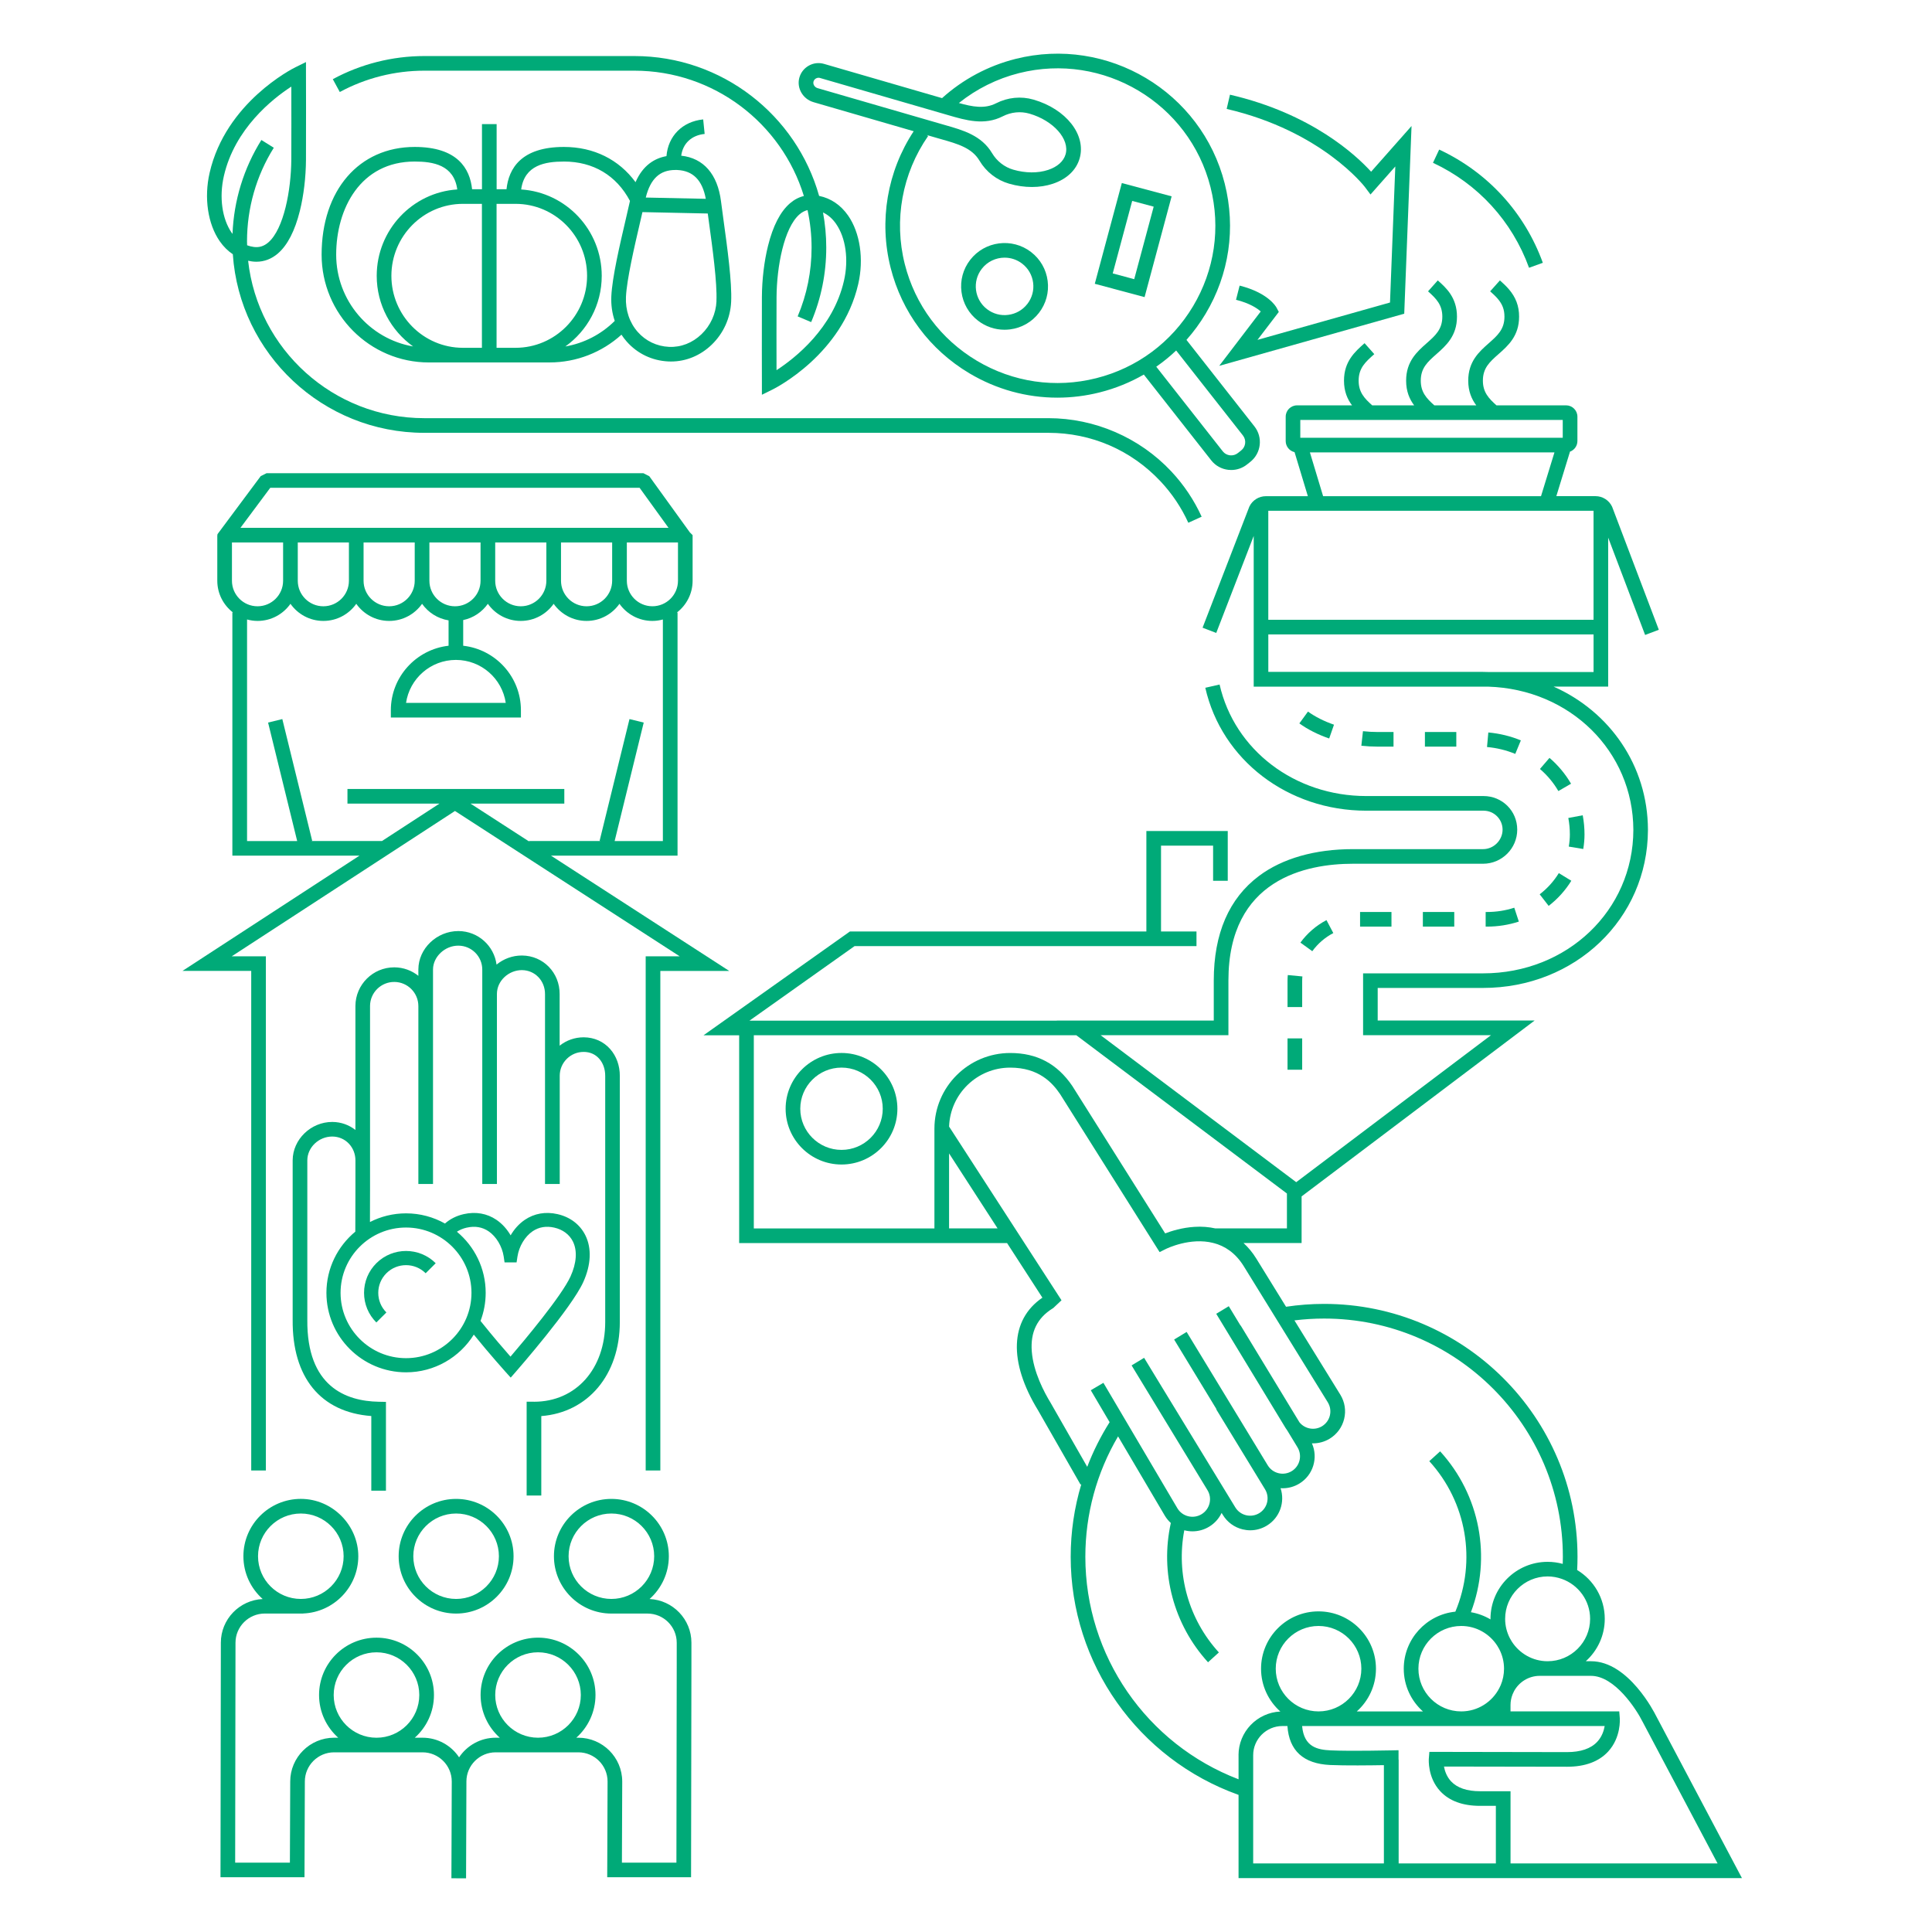 <svg width="180" height="180" viewBox="0 0 180 180" fill="none" xmlns="http://www.w3.org/2000/svg">
<path d="M23.406 137.004H24.771V89.097H21.59L42.389 75.557L63.324 89.097H60.157V137.004H61.522V90.46H67.94L51.336 79.72H63.125V57.066H63.067C63.954 56.381 64.529 55.311 64.529 54.108V49.858L64.27 49.599L60.493 44.368L59.939 44.086H24.837L24.289 44.361L20.245 49.792L20.282 49.819L20.245 49.856V54.106C20.245 55.311 20.82 56.379 21.707 57.064H21.649V79.718H33.493L17 90.458H23.406V137.004ZM63.166 54.106C63.166 55.418 62.098 56.484 60.783 56.484C59.469 56.484 58.401 55.418 58.401 54.106V50.537H63.166V54.106ZM25.18 45.447H59.59L62.283 49.175H22.404L25.18 45.447ZM52.268 50.539H57.033V54.108C57.033 55.42 55.965 56.486 54.651 56.486C53.336 56.486 52.268 55.42 52.268 54.108V50.539ZM46.137 50.539H50.903V54.108C50.903 55.42 49.834 56.486 48.52 56.486C47.206 56.486 46.137 55.42 46.137 54.108V50.539ZM42.475 61.483C44.832 61.483 46.788 63.225 47.12 65.488H37.83C38.161 63.227 40.119 61.483 42.475 61.483ZM42.389 56.486C41.075 56.486 40.006 55.42 40.006 54.108V50.539H44.772V54.108C44.772 55.42 43.703 56.486 42.389 56.486ZM33.873 50.539H38.639V54.108C38.639 55.42 37.571 56.486 36.256 56.486C34.942 56.486 33.873 55.42 33.873 54.108V50.539ZM27.743 50.539H32.508V54.108C32.508 55.42 31.44 56.486 30.125 56.486C28.811 56.486 27.743 55.42 27.743 54.108V50.539ZM21.61 50.539H26.376V54.108C26.376 55.42 25.307 56.486 23.993 56.486C22.678 56.486 21.61 55.42 21.61 54.108V50.539ZM28.991 78.357L29.086 78.334L26.303 66.995L24.977 67.32L27.688 78.359H23.018V57.716C23.33 57.8 23.657 57.85 23.997 57.85C25.264 57.85 26.383 57.218 27.062 56.255C27.741 57.218 28.86 57.85 30.127 57.85C31.395 57.85 32.514 57.218 33.193 56.255C33.871 57.218 34.991 57.85 36.258 57.85C37.526 57.85 38.645 57.218 39.324 56.255C39.893 57.062 40.774 57.634 41.792 57.798V60.162C38.772 60.503 36.414 63.066 36.414 66.169V66.851H48.533V66.169C48.533 63.066 46.178 60.501 43.155 60.162V57.77C44.101 57.574 44.914 57.017 45.453 56.255C46.131 57.218 47.25 57.85 48.518 57.85C49.785 57.85 50.905 57.218 51.583 56.255C52.262 57.218 53.381 57.85 54.649 57.85C55.916 57.85 57.035 57.218 57.714 56.255C58.393 57.218 59.512 57.85 60.779 57.85C61.119 57.85 61.446 57.802 61.758 57.716V78.359H57.264L59.974 67.32L58.648 66.995L55.865 78.334L55.961 78.357H49.28V78.39L43.836 74.87H52.576V73.508H32.372V74.87H40.944L35.586 78.357H28.989H28.991Z" fill="#00AA78"/>
<path d="M75.793 9.519L85.127 12.226C82.66 15.974 81.875 20.586 82.976 24.943C84.025 29.092 86.631 32.585 90.312 34.778C92.834 36.281 95.651 37.049 98.512 37.049C99.83 37.049 101.156 36.886 102.469 36.555C103.925 36.187 105.3 35.627 106.567 34.897L112.852 42.895C113.242 43.388 113.804 43.699 114.432 43.773C114.525 43.785 114.619 43.788 114.713 43.788C115.243 43.788 115.752 43.613 116.173 43.281L116.483 43.035C117.505 42.228 117.679 40.743 116.871 39.725L110.54 31.667C111.203 30.919 111.801 30.108 112.324 29.232C114.522 25.558 115.155 21.25 114.104 17.101C111.938 8.537 103.194 3.327 94.612 5.489C92.065 6.131 89.706 7.392 87.769 9.142L76.773 5.952C76.288 5.812 75.779 5.872 75.34 6.123C74.901 6.375 74.591 6.781 74.465 7.27C74.219 8.227 74.814 9.235 75.791 9.517L75.793 9.519ZM115.635 41.969L115.325 42.214C115.118 42.378 114.857 42.45 114.59 42.42C114.325 42.389 114.087 42.259 113.925 42.053L107.726 34.165C108.381 33.71 108.999 33.206 109.58 32.655L115.799 40.57C116.14 41 116.068 41.628 115.635 41.969ZM94.945 6.812C102.798 4.835 110.799 9.601 112.78 17.438C113.74 21.234 113.162 25.175 111.15 28.538C109.138 31.9 105.936 34.278 102.133 35.236C98.329 36.193 94.38 35.617 91.01 33.609C87.641 31.601 85.258 28.405 84.298 24.611C83.259 20.505 84.053 16.151 86.473 12.668L86.346 12.58L87.325 12.864L87.689 12.968C89.224 13.403 90.548 13.779 91.254 14.966C91.88 16.017 92.861 16.78 94.019 17.114C94.727 17.319 95.445 17.422 96.137 17.422C96.829 17.422 97.478 17.323 98.079 17.124C99.38 16.694 100.269 15.855 100.585 14.764C101.221 12.567 99.333 10.159 96.287 9.28C95.129 8.945 93.891 9.068 92.799 9.624C91.738 10.165 90.609 9.953 89.337 9.597C90.975 8.285 92.892 7.328 94.944 6.812H94.945ZM75.789 7.61C75.822 7.482 75.904 7.375 76.019 7.309C76.093 7.266 76.177 7.244 76.26 7.244C76.305 7.244 76.35 7.25 76.395 7.264L87.976 10.621L88.335 10.726C89.994 11.21 91.709 11.712 93.422 10.837C94.203 10.438 95.088 10.35 95.911 10.588C98.144 11.232 99.686 12.972 99.276 14.384C99.089 15.032 98.512 15.544 97.652 15.83C96.701 16.145 95.546 16.138 94.401 15.807C93.588 15.573 92.871 15.013 92.43 14.271C91.447 12.619 89.727 12.131 88.066 11.658L76.173 8.212C75.902 8.134 75.726 7.857 75.789 7.61Z" fill="#00AA78"/>
<path d="M96.065 23.482C94.298 22.122 91.751 22.451 90.388 24.214C89.727 25.068 89.441 26.128 89.579 27.197C89.718 28.267 90.266 29.219 91.121 29.878C91.837 30.429 92.697 30.721 93.584 30.721C93.76 30.721 93.935 30.709 94.111 30.688C95.183 30.55 96.137 30.003 96.798 29.149C97.459 28.294 97.746 27.234 97.607 26.165C97.469 25.095 96.921 24.143 96.065 23.484V23.482ZM95.716 28.316C95.279 28.882 94.645 29.244 93.935 29.335C93.226 29.429 92.522 29.236 91.954 28.8C90.782 27.899 90.566 26.214 91.469 25.047C91.997 24.363 92.793 24.005 93.596 24.005C94.167 24.005 94.745 24.186 95.232 24.562C95.8 24.998 96.162 25.63 96.254 26.339C96.346 27.047 96.154 27.75 95.718 28.316H95.716Z" fill="#00AA78"/>
<path d="M109.157 18.294L104.518 17.054L101.999 26.44L106.638 27.681L109.157 18.296V18.294ZM103.67 25.475L105.483 18.72L107.486 19.255L105.672 26.01L103.67 25.475Z" fill="#00AA78"/>
<path d="M154.272 159.827C154.171 159.621 151.737 154.773 148.233 154.773H147.744C148.828 153.8 149.512 152.389 149.512 150.823C149.512 148.896 148.481 147.207 146.94 146.275C146.962 145.864 146.973 145.452 146.973 145.043C146.973 132.052 136.381 121.481 123.363 121.481C122.175 121.481 120.984 121.572 119.818 121.747L117.045 117.256C116.698 116.696 116.3 116.215 115.857 115.81H121.267V111.465L142.978 95.079H128.357V92.044H138.169C146.767 92.044 153.502 85.594 153.535 77.351C153.535 77.341 153.535 77.332 153.535 77.32C153.535 77.308 153.535 77.301 153.535 77.289C153.512 71.317 149.967 66.288 144.747 63.971H149.83V50.09L153.272 59.158L154.549 58.675L150.21 47.246L150.189 47.196C149.908 46.606 149.306 46.225 148.652 46.225H145L146.268 42.095L146.248 42.09C146.663 41.946 146.964 41.553 146.964 41.091V38.82C146.964 38.236 146.488 37.764 145.905 37.764H139.421C138.702 37.12 138.157 36.551 138.157 35.463C138.157 34.278 138.801 33.71 139.614 32.992C140.513 32.198 141.531 31.297 141.531 29.501C141.531 28.512 141.225 27.697 140.568 26.936C140.302 26.627 140.002 26.356 139.743 26.125L138.834 27.142C139.072 27.352 139.322 27.58 139.532 27.825C139.977 28.341 140.166 28.843 140.166 29.503C140.166 30.686 139.522 31.254 138.709 31.974C137.81 32.768 136.792 33.669 136.792 35.465C136.792 36.464 137.106 37.186 137.541 37.766H133.633C132.914 37.121 132.37 36.553 132.37 35.465C132.37 34.28 133.013 33.712 133.827 32.994C134.725 32.2 135.743 31.299 135.743 29.503C135.743 27.707 134.71 26.796 133.955 26.125L133.048 27.142C133.827 27.835 134.378 28.409 134.378 29.503C134.378 30.686 133.735 31.254 132.922 31.974C132.023 32.768 131.005 33.669 131.005 35.465C131.005 36.464 131.319 37.186 131.754 37.766H127.846C127.126 37.121 126.582 36.553 126.582 35.465C126.582 34.282 127.226 33.714 128.039 32.994L127.134 31.974C126.235 32.768 125.217 33.669 125.217 35.465C125.217 36.464 125.531 37.186 125.966 37.766H120.843C120.258 37.766 119.785 38.24 119.785 38.822V41.093C119.785 41.595 120.139 42.018 120.611 42.125L121.85 46.229H117.936C117.283 46.229 116.678 46.61 116.399 47.2L112.041 58.481L113.314 58.971L116.805 49.932V63.974H138.653C146.264 64.208 152.16 69.984 152.176 77.324C152.159 84.818 146.016 90.685 138.173 90.685H126.996V96.445H138.914L120.765 110.141L102.539 96.445H114.449V91.357C114.449 81.887 121.717 80.473 126.05 80.473H138.173C139.928 80.473 141.357 79.046 141.357 77.295C141.357 75.543 139.951 74.166 138.222 74.166H127.298C120.639 74.166 115.017 69.892 113.626 63.776L112.295 64.078C113.825 70.82 119.995 75.53 127.298 75.53H138.222C139.199 75.53 139.992 76.322 139.992 77.297C139.992 78.272 139.175 79.112 138.173 79.112H126.05C122.507 79.112 119.482 79.975 117.3 81.607C114.502 83.701 113.084 86.982 113.084 91.357V95.083H98.456L98.471 95.095H69.822L79.62 88.146H111.474V86.784H108.17V78.787H113.022V82.061H114.387V77.425H106.805V86.784H79.184L65.543 96.457H68.866V115.814H93.826L97.118 120.901C94.095 122.968 93.939 126.869 96.718 131.404L100.673 138.318L100.745 138.277C100.092 140.454 99.754 142.731 99.754 145.045C99.754 155.001 106.027 163.875 115.393 167.226V174.977H162.291L154.274 159.829L154.272 159.827ZM138.647 62.61C138.487 62.606 138.329 62.599 138.169 62.599H118.166V59.109H148.469V62.61H138.647ZM118.164 47.587H148.467V57.745H118.164V47.587ZM121.146 39.124H145.597V40.786H121.146V39.124ZM122.041 42.148H144.825L143.573 46.227H123.271L122.041 42.148ZM148.147 150.823C148.147 153 146.371 154.773 144.189 154.773C142.791 154.773 141.562 154.043 140.856 152.948C140.8 152.845 140.741 152.744 140.679 152.644C140.394 152.099 140.23 151.481 140.23 150.823C140.23 148.645 142.007 146.872 144.189 146.872C144.655 146.872 145.099 146.958 145.513 147.104H145.515C147.046 147.651 148.147 149.108 148.147 150.821V150.823ZM132.151 155.468C132.151 153.273 133.94 151.488 136.139 151.488C137.549 151.488 138.787 152.224 139.497 153.329C139.554 153.432 139.612 153.534 139.675 153.633C139.961 154.182 140.127 154.806 140.127 155.468C140.127 156.013 140.016 156.532 139.817 157.005C139.77 157.095 139.725 157.184 139.686 157.278C139.025 158.564 137.684 159.448 136.139 159.448C133.94 159.448 132.151 157.663 132.151 155.468ZM70.229 96.453H100.279L119.9 111.196V114.448H113.231C112.62 114.312 111.969 114.259 111.279 114.304C110.136 114.376 109.145 114.685 108.556 114.913L99.92 101.202L99.908 101.182C98.506 99.112 96.613 98.105 94.121 98.105C90.226 98.105 87.058 101.268 87.058 105.154V114.45H70.231V96.455L70.229 96.453ZM88.423 114.448V107.462L92.943 114.448H88.423ZM97.898 130.717L97.886 130.699C97.293 129.734 96.277 127.827 96.129 125.91C95.991 124.114 96.626 122.804 98.075 121.901L98.132 121.866L98.898 121.144L88.425 104.961C88.528 101.916 91.042 99.468 94.117 99.468C96.778 99.468 98.046 100.873 98.767 101.935L107.706 116.131L108.038 116.655L108.592 116.378C108.724 116.312 110.893 115.258 113.04 115.804V115.812H113.075C114.091 116.079 115.097 116.707 115.879 117.972L123.71 130.654C123.934 131.024 124.002 131.458 123.901 131.878C123.8 132.299 123.538 132.653 123.17 132.879C122.468 133.305 121.567 133.134 121.066 132.511L115.59 123.491L115.576 123.499L114.483 121.697L113.314 122.403L119.777 133.048C119.827 133.13 119.882 133.209 119.939 133.285L120.884 134.842C121.348 135.603 121.107 136.601 120.342 137.065C119.58 137.528 118.579 137.286 118.115 136.525L110.557 124.094L109.391 124.801L113.338 131.293L113.316 131.306L117.862 138.756C118.326 139.516 118.084 140.515 117.32 140.978C116.949 141.202 116.514 141.27 116.093 141.169C115.672 141.067 115.317 140.807 115.091 140.439L108.116 129.006L106.595 126.505L105.429 127.212L105.631 127.545H105.63L112.495 138.83C112.724 139.203 112.792 139.641 112.689 140.065C112.585 140.489 112.322 140.848 111.949 141.075C111.177 141.544 110.169 141.299 109.705 140.538L102.802 128.835L101.626 129.526L103.381 132.501C102.545 133.824 101.847 135.216 101.295 136.662L97.898 130.722V130.717ZM115.393 163.526V165.772C106.825 162.493 101.119 154.259 101.119 145.041C101.119 141.067 102.172 137.218 104.167 133.824L108.535 141.231C108.689 141.482 108.874 141.704 109.083 141.893C108.059 146.526 109.344 151.356 112.55 154.87L113.56 153.954C110.74 150.866 109.561 146.654 110.337 142.572C110.586 142.638 110.844 142.671 111.103 142.671C111.636 142.671 112.174 142.531 112.659 142.235C113.168 141.926 113.566 141.482 113.814 140.955L113.929 141.141C114.344 141.821 114.999 142.299 115.773 142.488C116.009 142.544 116.247 142.574 116.483 142.574C117.023 142.574 117.556 142.426 118.03 142.138C119.241 141.402 119.738 139.939 119.307 138.651C119.373 138.654 119.439 138.658 119.506 138.658C120.034 138.658 120.57 138.518 121.054 138.224C122.349 137.438 122.829 135.817 122.228 134.47C122.263 134.47 122.298 134.474 122.333 134.474C122.862 134.474 123.398 134.334 123.882 134.04C124.562 133.626 125.042 132.972 125.231 132.2C125.42 131.427 125.295 130.625 124.878 129.944L120.6 123.018C121.512 122.905 122.439 122.847 123.363 122.847C135.628 122.847 145.608 132.805 145.608 145.047C145.608 145.265 145.605 145.485 145.597 145.703C145.148 145.58 144.676 145.512 144.189 145.512C141.254 145.512 138.865 147.896 138.865 150.825C138.865 150.842 138.865 150.86 138.865 150.875C138.313 150.548 137.697 150.317 137.042 150.206C138.98 145.09 137.898 139.299 134.174 135.218L133.164 136.134C136.646 139.95 137.58 145.415 135.593 150.155C132.896 150.428 130.785 152.707 130.785 155.47C130.785 157.05 131.475 158.471 132.571 159.449H126.409C127.505 158.471 128.195 157.05 128.195 155.47C128.195 152.524 125.794 150.128 122.842 150.128C119.89 150.128 117.489 152.524 117.489 155.47C117.489 157.054 118.186 158.48 119.287 159.459C117.121 159.558 115.389 161.345 115.389 163.53L115.393 163.526ZM118.858 155.468C118.858 153.273 120.646 151.488 122.846 151.488C125.046 151.488 126.834 153.273 126.834 155.468C126.834 157.663 125.046 159.448 122.846 159.448C120.646 159.448 118.858 157.663 118.858 155.468ZM128.934 173.612H116.756V163.528C116.756 162.03 117.979 160.81 119.48 160.81H119.946C120.102 163.106 121.438 164.326 123.926 164.441C125.317 164.505 127.743 164.476 128.934 164.455V173.612ZM130.309 173.612V163.935H130.299V163.063L129.601 163.079C129.564 163.079 125.796 163.162 123.989 163.079C122.776 163.022 121.487 162.789 121.315 160.808H149.505C149.43 161.236 149.251 161.808 148.81 162.279C148.214 162.917 147.264 163.24 145.993 163.24C144.349 163.24 133.803 163.219 133.803 163.219H133.171L133.121 163.845C133.115 163.917 132.996 165.597 134.179 166.877C135.02 167.786 136.27 168.247 137.896 168.247H139.366V173.612H130.307H130.309ZM140.733 173.612V166.885H137.898C136.675 166.885 135.767 166.576 135.193 165.965C134.782 165.525 134.607 164.992 134.532 164.585C136.95 164.591 144.612 164.604 145.993 164.604C147.668 164.604 148.957 164.13 149.822 163.194C151.041 161.876 150.918 160.146 150.912 160.074L150.862 159.448H140.731V158.854C140.731 158.5 140.802 158.161 140.926 157.85C140.975 157.751 141.024 157.651 141.067 157.548C141.531 156.708 142.426 156.135 143.456 156.135H148.231C150.435 156.135 152.455 159.235 153.055 160.446L160.023 173.612H140.731H140.733Z" fill="#00AA78"/>
<path d="M78.402 98.103C75.531 98.103 73.195 100.435 73.195 103.299C73.195 106.164 75.531 108.495 78.402 108.495C81.272 108.495 83.608 106.164 83.608 103.299C83.608 100.435 81.272 98.103 78.402 98.103ZM78.402 107.133C76.284 107.133 74.56 105.413 74.56 103.299C74.56 101.186 76.284 99.466 78.402 99.466C80.519 99.466 82.243 101.186 82.243 103.299C82.243 105.413 80.519 107.133 78.402 107.133Z" fill="#00AA78"/>
<path d="M42.494 139.649C39.542 139.649 37.142 142.044 37.142 144.991C37.142 147.937 39.542 150.332 42.494 150.332C45.447 150.332 47.847 147.937 47.847 144.991C47.847 142.044 45.447 139.649 42.494 139.649ZM42.494 148.97C40.295 148.97 38.507 147.186 38.507 144.991C38.507 142.796 40.295 141.011 42.494 141.011C44.694 141.011 46.482 142.796 46.482 144.991C46.482 147.186 44.694 148.97 42.494 148.97Z" fill="#00AA78"/>
<path d="M60.516 148.98C61.618 148.001 62.314 146.575 62.314 144.991C62.314 142.044 59.914 139.649 56.961 139.649C54.009 139.649 51.609 142.044 51.609 144.991C51.609 147.937 54.009 150.332 56.961 150.332H60.325C61.827 150.332 63.049 151.553 63.049 153.051V155.229L63.02 173.54H57.942L57.971 166.214V165.98C57.971 163.731 56.136 161.899 53.882 161.899H53.693C54.789 160.921 55.481 159.5 55.481 157.918C55.481 154.972 53.081 152.576 50.129 152.576C47.176 152.576 44.776 154.972 44.776 157.918C44.776 159.498 45.468 160.919 46.564 161.899H46.18C44.76 161.899 43.506 162.627 42.773 163.727C42.04 162.625 40.788 161.899 39.367 161.899H38.645C39.741 160.921 40.431 159.5 40.431 157.92C40.431 154.974 38.031 152.578 35.078 152.578C32.126 152.578 29.726 154.974 29.726 157.92C29.726 159.5 30.416 160.921 31.512 161.899H31.128C28.874 161.899 27.039 163.731 27.039 165.976L27.009 173.539H21.91L21.941 153.049C21.941 151.551 23.164 150.33 24.666 150.33H28.244V150.325C31.097 150.212 33.382 147.863 33.382 144.989C33.382 142.114 30.982 139.647 28.029 139.647C25.077 139.647 22.677 142.042 22.677 144.989C22.677 146.575 23.373 147.999 24.474 148.978C22.308 149.077 20.576 150.864 20.576 153.047L20.543 174.899H28.369L28.402 165.978C28.402 164.48 29.624 163.26 31.126 163.26H39.365C40.866 163.26 42.089 164.48 42.089 165.978L42.057 174.994L43.422 175L43.454 166.212V165.978C43.454 164.48 44.676 163.26 46.178 163.26H53.882C55.384 163.26 56.606 164.48 56.606 165.978L56.573 174.899H64.385L64.418 155.227V153.047C64.418 150.862 62.685 149.077 60.52 148.976L60.516 148.98ZM52.974 144.991C52.974 142.795 54.762 141.011 56.961 141.011C59.161 141.011 60.949 142.795 60.949 144.991C60.949 147.186 59.161 148.97 56.961 148.97C54.762 148.97 52.974 147.186 52.974 144.991ZM24.04 144.991C24.04 142.795 25.828 141.011 28.027 141.011C30.227 141.011 32.015 142.795 32.015 144.991C32.015 147.186 30.227 148.97 28.027 148.97C25.828 148.97 24.04 147.186 24.04 144.991ZM31.089 157.922C31.089 155.727 32.877 153.942 35.077 153.942C37.276 153.942 39.064 155.727 39.064 157.922C39.064 160.117 37.276 161.901 35.077 161.901C32.877 161.901 31.089 160.117 31.089 157.922ZM46.139 157.92C46.139 155.725 47.927 153.94 50.127 153.94C52.326 153.94 54.114 155.725 54.114 157.92C54.114 160.115 52.326 161.899 50.127 161.899C47.927 161.899 46.139 160.115 46.139 157.92Z" fill="#00AA78"/>
<path d="M49.748 130.596H49.066V139.332H50.431V131.933C54.772 131.6 57.747 128.09 57.747 123.166V100.252C57.753 99.293 57.433 98.399 56.848 97.738C56.23 97.037 55.36 96.65 54.399 96.644H54.376C53.555 96.644 52.775 96.918 52.141 97.424V92.633C52.155 90.623 50.614 89.037 48.637 89.023H48.613C47.754 89.023 46.929 89.323 46.262 89.87C46.035 88.118 44.542 86.756 42.724 86.745H42.701C40.693 86.745 38.99 88.371 38.978 90.312V90.915C38.366 90.427 37.594 90.131 36.752 90.125H36.728C34.745 90.125 33.127 91.728 33.113 93.715V105.275C32.506 104.798 31.764 104.535 30.974 104.529H30.95C28.963 104.529 27.279 106.156 27.267 108.096V122.958C27.218 128.339 29.878 131.575 34.593 131.929V138.884H35.958V130.61L35.287 130.598C32.22 130.543 28.577 129.177 28.632 122.964V108.1C28.64 106.899 29.7 105.889 30.95 105.889H30.966C31.553 105.893 32.097 106.125 32.497 106.543C32.898 106.964 33.119 107.526 33.115 108.127V110.589L33.103 114.75C31.461 116.11 30.412 118.159 30.412 120.451C30.412 124.534 33.741 127.856 37.834 127.856C40.496 127.856 42.834 126.449 44.144 124.343C45.638 126.19 47.079 127.79 47.094 127.807L47.582 128.348L48.062 127.8C48.272 127.558 53.241 121.868 54.339 119.455C55.068 117.85 55.14 116.301 54.539 115.092C54.038 114.084 53.116 113.384 51.94 113.117C50.831 112.866 49.778 113.051 48.894 113.65C48.325 114.037 47.89 114.551 47.574 115.094C47.258 114.553 46.825 114.039 46.254 113.65C45.371 113.049 44.318 112.866 43.208 113.117C42.528 113.271 41.931 113.572 41.457 113.993C40.384 113.391 39.148 113.045 37.832 113.045C36.621 113.045 35.478 113.337 34.468 113.853L34.476 110.881V93.717C34.484 92.48 35.498 91.479 36.742 91.485C37.982 91.493 38.986 92.507 38.978 93.75V110.311H40.343V90.316C40.351 89.13 41.459 88.091 42.717 88.105C43.945 88.113 44.94 89.117 44.932 90.349V110.311H46.297V92.594C46.301 92.01 46.548 91.458 46.995 91.036C47.434 90.621 48.025 90.384 48.615 90.384H48.629C49.842 90.391 50.786 91.374 50.778 92.627V110.311H52.149V100.215C52.153 99.621 52.389 99.063 52.812 98.646C53.233 98.232 53.787 98.004 54.378 98.004H54.393C54.968 98.008 55.464 98.226 55.828 98.639C56.191 99.049 56.39 99.619 56.386 100.248V123.166C56.386 127.541 53.658 130.598 49.752 130.598L49.748 130.596ZM43.491 114.376C44.251 114.203 44.934 114.32 45.521 114.717C46.233 115.201 46.784 116.122 46.927 117.06L47.009 117.616H48.128L48.212 117.065C48.356 116.122 48.908 115.201 49.618 114.717C50.205 114.318 50.887 114.203 51.648 114.376C52.435 114.555 53.05 115.014 53.375 115.666C53.8 116.521 53.722 117.676 53.155 118.922C52.324 120.749 48.847 124.892 47.562 126.395C46.975 125.727 45.942 124.532 44.918 123.252C44.869 123.189 44.821 123.129 44.77 123.067C45.078 122.253 45.25 121.372 45.25 120.451C45.25 118.165 44.206 116.118 42.568 114.757C42.832 114.582 43.14 114.454 43.491 114.374V114.376ZM43.926 120.451C43.926 123.806 41.19 126.537 37.828 126.537C34.466 126.537 31.73 123.806 31.73 120.451C31.73 117.097 34.466 114.366 37.828 114.366C41.19 114.366 43.926 117.097 43.926 120.451Z" fill="#00AA78"/>
<path d="M124.221 86.931L123.585 85.725C122.628 86.227 121.787 86.953 121.157 87.821L122.263 88.621C122.772 87.92 123.449 87.336 124.223 86.931H124.221Z" fill="#00AA78"/>
<path d="M121.321 91.378C121.321 91.244 121.327 91.108 121.341 90.973L119.982 90.843C119.964 91.02 119.956 91.201 119.956 91.378V93.826H121.321V91.378Z" fill="#00AA78"/>
<path d="M121.321 96.745H119.956V99.664H121.321V96.745Z" fill="#00AA78"/>
<path d="M144.362 70.61L143.473 71.644C144.163 72.235 144.741 72.928 145.189 73.701L146.371 73.017C145.844 72.113 145.17 71.301 144.364 70.61H144.362Z" fill="#00AA78"/>
<path d="M147.508 79.099C147.586 78.63 147.625 78.176 147.625 77.746C147.625 77.143 147.568 76.542 147.459 75.958L146.117 76.209C146.211 76.709 146.26 77.227 146.26 77.746C146.26 78.1 146.227 78.482 146.16 78.875L147.506 79.099H147.508Z" fill="#00AA78"/>
<path d="M144.286 84.398C145.135 83.742 145.844 82.954 146.396 82.059L145.232 81.346C144.768 82.102 144.167 82.767 143.45 83.322L144.286 84.4V84.398Z" fill="#00AA78"/>
<path d="M121.861 66.296L121.058 67.397C121.822 67.954 122.784 68.441 123.837 68.804L124.285 67.518C123.357 67.197 122.52 66.773 121.863 66.296H121.861Z" fill="#00AA78"/>
<path d="M138.544 84.968H138.415V86.33H138.544C139.558 86.33 140.554 86.172 141.506 85.863L141.082 84.569C140.267 84.834 139.413 84.968 138.544 84.968Z" fill="#00AA78"/>
<path d="M135.681 68.199H132.756V69.561H135.681V68.199Z" fill="#00AA78"/>
<path d="M129.831 69.561V68.199H128.337C127.891 68.199 127.434 68.174 126.984 68.123L126.834 69.478C127.335 69.532 127.842 69.561 128.337 69.561H129.831Z" fill="#00AA78"/>
<path d="M141.695 68.98C140.737 68.585 139.717 68.337 138.664 68.242L138.542 69.598C139.456 69.68 140.343 69.896 141.174 70.239L141.695 68.98Z" fill="#00AA78"/>
<path d="M135.49 84.968H132.565V86.33H135.49V84.968Z" fill="#00AA78"/>
<path d="M129.64 84.968H126.715V86.33H129.64V84.968Z" fill="#00AA78"/>
<path d="M127.183 17.447L127.686 18.121L129.997 15.509L129.503 28.185L117.156 31.665L119.143 29.063L118.94 28.678C118.866 28.536 118.135 27.277 115.493 26.609L115.157 27.93C116.434 28.253 117.125 28.719 117.46 29.018L113.593 34.084L130.829 29.227L131.51 11.74L127.743 15.998C126.348 14.464 122.203 10.586 114.594 8.821L114.286 10.148C123.168 12.209 127.146 17.395 127.183 17.445V17.447Z" fill="#00AA78"/>
<path d="M39.53 6.585H59.099C66.53 6.585 72.831 11.51 74.895 18.261C74.427 18.375 73.989 18.603 73.593 18.946C72.702 19.718 72.015 21.049 71.555 22.902C71.196 24.342 70.994 26.039 70.984 27.679C70.97 30.077 70.984 35.631 70.984 35.685V36.779L71.969 36.294C72.234 36.164 78.462 33.021 79.962 26.457C80.494 24.132 80.133 21.692 79.02 20.088C78.335 19.103 77.405 18.473 76.315 18.251C74.205 10.743 67.285 5.222 59.099 5.222H39.53C36.555 5.222 33.606 5.968 31.007 7.377L31.658 8.573C34.059 7.272 36.781 6.585 39.53 6.585ZM77.898 20.863C78.799 22.16 79.082 24.188 78.632 26.152C77.62 30.581 74.086 33.358 72.347 34.489C72.343 32.712 72.339 29.392 72.349 27.683C72.366 24.848 73.043 21.224 74.488 19.971C74.724 19.767 74.972 19.637 75.237 19.574C75.481 20.699 75.613 21.867 75.613 23.064C75.613 25.29 75.176 27.448 74.316 29.477L75.574 30.009C76.506 27.808 76.98 25.473 76.98 23.064C76.98 21.947 76.875 20.855 76.678 19.794C77.15 20.016 77.559 20.372 77.9 20.863H77.898Z" fill="#00AA78"/>
<path d="M21.692 23.688C22.316 32.967 30.077 40.325 39.53 40.325H97.674C101.675 40.325 105.386 41.93 108.124 44.845C109.196 45.987 110.066 47.285 110.713 48.704L111.955 48.14C111.247 46.587 110.294 45.164 109.12 43.913C106.166 40.766 101.993 38.96 97.674 38.96H39.53C31.038 38.96 24.026 32.531 23.117 24.293C23.232 24.319 23.349 24.34 23.468 24.356C23.61 24.375 23.751 24.385 23.889 24.385C24.623 24.385 25.309 24.122 25.898 23.61C26.789 22.838 27.475 21.507 27.936 19.654C28.294 18.214 28.497 16.517 28.507 14.879C28.523 12.481 28.507 6.927 28.507 6.873V5.781L27.522 6.266C27.257 6.396 21.029 9.539 19.529 16.103C18.997 18.428 19.358 20.868 20.471 22.472C20.818 22.972 21.23 23.379 21.694 23.69L21.692 23.688ZM20.857 16.404C21.869 11.975 25.403 9.196 27.142 8.068C27.146 9.844 27.15 13.162 27.14 14.873C27.122 17.708 26.446 21.331 25.001 22.585C24.593 22.937 24.151 23.075 23.649 23.009C23.431 22.98 23.223 22.927 23.024 22.853C23.022 22.729 23.014 22.606 23.014 22.482C23.014 19.389 23.876 16.375 25.51 13.765L24.352 13.043C22.706 15.675 21.783 18.685 21.663 21.789C21.639 21.756 21.614 21.727 21.59 21.694C20.689 20.395 20.407 18.37 20.857 16.404Z" fill="#00AA78"/>
<path d="M39.948 33.767H51.213C53.699 33.767 56.076 32.834 57.901 31.182C58.047 31.406 58.209 31.62 58.389 31.823C59.381 32.947 60.758 33.605 62.265 33.675C62.349 33.679 62.431 33.681 62.515 33.681C63.915 33.681 65.255 33.13 66.308 32.114C67.404 31.056 68.047 29.637 68.119 28.117C68.205 26.294 67.764 23.087 67.409 20.51C67.32 19.86 67.238 19.263 67.175 18.761C66.858 16.227 65.545 14.729 63.468 14.505C63.617 13.374 64.42 12.602 65.651 12.479L65.514 11.125C63.564 11.321 62.242 12.685 62.094 14.546C61.011 14.74 59.902 15.381 59.212 16.973C57.661 14.861 55.321 13.69 52.537 13.69C48.561 13.69 47.393 15.7 47.19 17.632H46.27V11.563H44.904V17.632H43.984C43.781 15.698 42.613 13.69 38.637 13.69C33.448 13.69 29.964 17.724 29.964 23.729C29.964 29.265 34.447 33.769 39.955 33.769L39.948 33.767ZM66.754 28.055C66.7 29.227 66.204 30.322 65.358 31.137C64.516 31.951 63.439 32.369 62.328 32.317C61.193 32.264 60.157 31.77 59.413 30.923C58.65 30.057 58.262 28.9 58.319 27.662C58.395 26.031 59.114 22.947 59.639 20.695C59.717 20.364 59.789 20.053 59.855 19.761L65.941 19.892C65.976 20.148 66.013 20.417 66.05 20.697C66.378 23.087 66.828 26.358 66.748 28.057L66.754 28.055ZM62.915 15.834C62.975 15.834 63.038 15.834 63.1 15.838C64.566 15.906 65.438 16.786 65.756 18.523L60.165 18.405C60.598 16.659 61.478 15.836 62.915 15.836V15.834ZM52.531 15.05C55.279 15.05 57.435 16.348 58.693 18.72C58.588 19.197 58.457 19.755 58.311 20.386C57.743 22.816 57.037 25.842 56.956 27.598C56.919 28.399 57.028 29.178 57.275 29.898C56.014 31.151 54.405 31.98 52.671 32.28C54.721 30.816 56.062 28.413 56.062 25.7C56.062 21.429 52.742 17.924 48.557 17.652C48.865 15.365 50.813 15.052 52.531 15.052V15.05ZM48.032 18.992C51.708 18.992 54.697 22.001 54.697 25.698C54.697 29.396 51.708 32.404 48.032 32.404H46.264V18.992H48.032ZM44.899 18.992V32.404H43.13C39.454 32.404 36.465 29.396 36.465 25.698C36.465 22.001 39.454 18.992 43.13 18.992H44.899ZM38.629 15.05C40.345 15.05 42.294 15.363 42.603 17.65C38.419 17.922 35.098 21.427 35.098 25.698C35.098 28.411 36.44 30.814 38.489 32.278C34.425 31.579 31.321 28.012 31.321 23.727C31.321 19.442 33.581 15.05 38.629 15.05Z" fill="#00AA78"/>
<path d="M142.459 24.947L143.742 24.484C142.04 19.796 138.612 16.05 134.086 13.935L133.507 15.168C137.701 17.128 140.88 20.602 142.457 24.947H142.459Z" fill="#00AA78"/>
<path d="M35.999 122.277C35.511 121.788 35.242 121.14 35.242 120.451C35.242 119.763 35.511 119.115 35.999 118.626C37.007 117.62 38.649 117.62 39.657 118.626L40.593 117.692C39.068 116.17 36.588 116.17 35.063 117.692C34.324 118.43 33.918 119.408 33.918 120.451C33.918 121.495 34.326 122.473 35.063 123.211L35.999 122.277Z" fill="#00AA78"/>
</svg>
